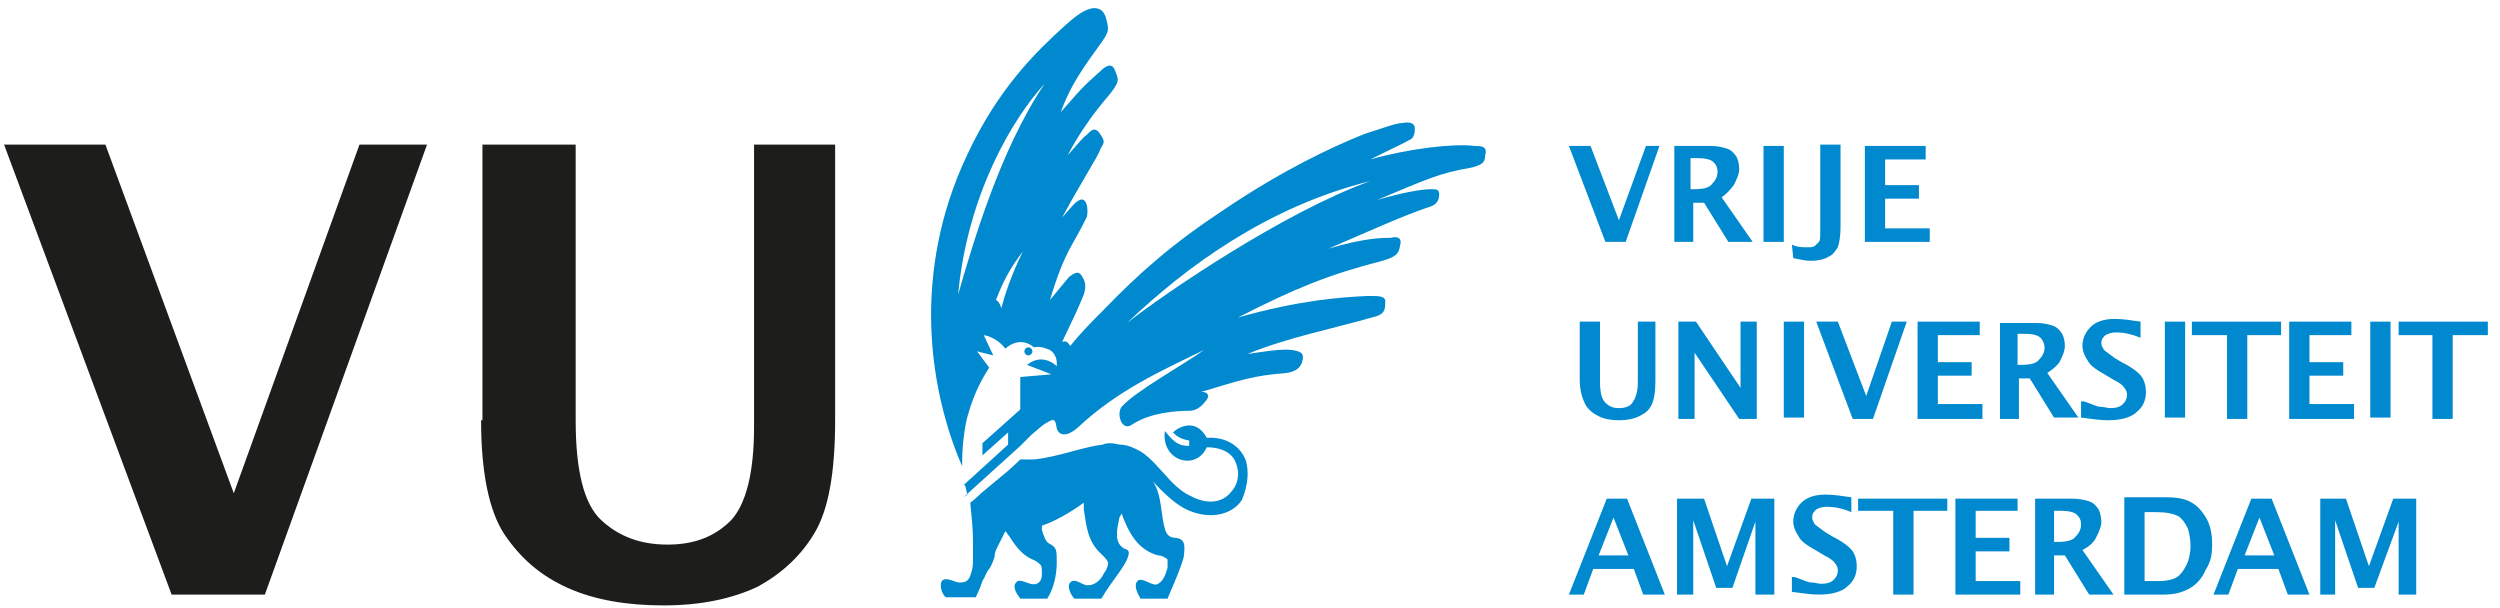 <?xml version="1.0" encoding="UTF-8"?>
<svg xmlns="http://www.w3.org/2000/svg" xmlns:xlink="http://www.w3.org/1999/xlink" width="185px" height="45px" viewBox="0 0 185 45" version="1.1">
  <title>VU_logo_RGB</title>
  <g id="Page-1" stroke="none" stroke-width="1" fill="none" fill-rule="evenodd">
    <g id="VU_logo_RGB" transform="translate(0.3, 0.6)" fill-rule="nonzero">
      <polygon id="Path" fill="#1D1D1B" points="12.4 43.4 5.32907052e-15 10.1 7.5 10.1 17 35.9 26.3 10.1 31.3 10.1 19.3 43.4"></polygon>
      <path d="M35.3,30.5 C35.3,34.4 35.9,37.2 37,38.9 C38.2,40.7 39.7,42 41.7,42.9 C43.7,43.8 46.1,44.2 48.8,44.2 C51.6,44.2 53.9,43.7 55.8,42.8 C57.6,41.8 59,40.5 60,38.8 C61,37.1 61.5,34.4 61.5,30.5 L61.5,10.1 L55.5,10.1 L55.5,31 C55.5,34.4 54.9,36.7 53.8,37.9 C52.6,39.1 51.1,39.7 49.1,39.7 C47.1,39.7 45.5,39.1 44.2,37.9 C42.9,36.7 42.3,34.2 42.3,30.5 L42.3,10.1 L35.4,10.1 L35.4,30.5 L35.3,30.5 Z" id="Path" fill="#1D1D1B"></path>
      <path d="M108.8,10.2 C109.3,10.2 109.8,10.2 109.6,10.9 C109.6,11.4 109.4,11.6 108.6,11.8 C106.2,12.2 105.2,12.7 101.6,14.2 C103.3,13.7 104.8,13.4 105.6,13.4 C106,13.4 106.2,13.4 106.2,13.8 C106.2,14.3 105.9,14.6 105.5,14.7 C103.4,15.4 100.6,16.7 98,17.8 C100.7,17 102,17 102.6,17 C103,16.9 103.5,16.9 103.3,17.6 C103.2,18.2 103,18.4 102,18.7 C98.1,19.7 95.6,20.7 91.3,22.9 C95.9,21.6 98.9,21.4 100.9,21.3 C101.9,21.3 102.3,21.3 102.2,21.9 C102.2,22.4 102.1,22.7 101.2,22.9 C98.4,23.7 94.9,24.4 92,25.6 C93.3,25.4 94.6,25.2 95.3,25.3 C95.9,25.4 96.2,25.5 96.1,26 C96,26.6 95.6,26.9 94.9,27 C92.4,27.2 91.6,27.5 88.6,28.4 C89.2,28.4 89.2,28.8 88.9,29.1 C88.6,29.5 88.2,29.8 87.7,29.8 C86.8,29.8 84.9,29.9 83.5,30.8 C82.7,31.4 82.3,30 82.7,29.5 C83.8,28.3 87.1,26.5 88.8,25.3 C85.5,26.9 82.4,28.3 79.5,31 C78.5,31.9 78,31.5 77.9,31.1 C77.8,30.6 77.8,30.3 77.3,30.6 C76.9,30.8 76.7,31 76,31.6 L76,31.6 L75.2,32.4 L75.2,32.4 L71,36.2 L71,35.3 L74.3,32.3 L74.3,31.4 L72.4,33.1 L72.4,32.2 L75.2,29.7 L75.2,27.3 L77.5,27.1 L75.7,26.4 C76.7,25.6 77.6,26.2 77.9,26.5 C77.9,26.4 78,25.7 77.4,25.3 C77.1,25.2 76.8,25 76.2,25.1 C75.4,24.4 74.5,24.8 74.1,25.2 C73.4,24.3 72.5,24.2 72.5,24.2 L73.2,25.7 L72,25.4 L72.9,26.6 C72.4,27.4 71.8,28.4 71.3,30.2 C71.1,30.9 70.9,32.3 70.9,33.6 C70.9,33.7 70.9,33.8 70.9,33.9 C69.8,31.4 68.6,27.4 68.6,22.7 C68.6,19.7 69.1,15.4 71.3,10.8 C73.6,5.9 76.4,3.2 78.5,1.3 C79.5,0.4 80,0.1 80.6,0 C81,0 81.3,0.1 81.5,0.6 C81.8,1.6 81.7,1.7 81.5,2.1 C80.9,3.1 79.1,5.1 78.2,7.7 C80.1,5.5 80,5.7 81.2,4.6 C81.5,4.3 82,4 82.2,4.6 C82.5,5.3 82.5,5.4 82.1,6 C81.8,6.5 80.3,7.9 78.7,10.9 C79.5,10 79.9,9.5 80.1,9.4 C80.4,9.1 80.7,8.7 81.1,9.3 C81.6,10 81.3,10 81.1,10.5 C81,10.9 79.4,13.4 78.3,15.5 C79.1,14.6 79.2,14.4 79.6,14.2 C79.8,14.1 80,14.2 80.1,14.5 C80.2,14.8 80.2,15.3 80.1,15.5 C79.1,17.6 78.5,17.9 77.4,21.6 C78.3,20.5 78.4,20.4 78.8,19.9 C79.1,19.7 79.5,19.3 79.8,19.9 C80,20.2 80.1,20.6 79.9,21.2 C79.4,22.4 79.3,22.6 78.3,24.7 C78.6,24.6 78.7,24.7 78.9,25 C79.7,24 80.6,23.1 81.3,22.4 C84,19.6 86.5,17.4 90.3,14.9 C94.6,12 98.2,10.3 100.7,9.3 C102,8.9 103,8.5 103.5,8.5 C104,8.4 104.4,8.5 104.4,8.9 C104.4,9.3 104.3,9.6 104.1,9.7 C103.4,10.1 102.9,10.3 101.1,11.2 C103.9,10.4 107.3,10 108.8,10.2 M73.8,22.2 C74,21.4 74.5,19.8 75.4,18 C74.4,19.3 73.9,20.3 73.4,21.6 C73.6,21.7 73.7,21.9 73.8,22.2 M70.6,21.2 C71.7,17.4 73.7,10.5 77,5.6 C74.7,8.1 71.3,13.7 70.6,21.2 M83.1,23.3 C85.9,21.1 94.7,15.1 101.1,12.8 C93.5,14.7 87.5,19.1 83.1,23.3 M91.9,33.5 C91.5,32.4 90.4,31.7 89,31.8 C88.2,30.3 86.9,31 86.5,31.4 C86.9,31.8 87.2,31.9 87.7,32 L87.7,32.4 C86.8,32.4 86.5,32 85.9,31.3 C85.6,33.5 88.2,34.3 89,32.5 C90.2,32.5 91,33 91.2,33.8 C91.5,34.6 91.2,35.4 90.8,35.8 C90.1,36.7 88.9,36.7 87.8,36.1 C87.1,35.8 86.4,35.1 85.8,34.4 C84.9,33.4 84.4,32.9 83.7,32.6 C83.3,32.4 82.9,32.3 82.6,32.3 C82.4,32.3 82.2,32.2 81.9,32.2 C81.7,32.2 81.5,32.2 81.3,32.3 C79.7,32.5 78.1,33.2 76.2,33.4 L75.2,33.4 C74.6,34 74,34.5 73.5,34.9 L72.3,35.9 C72.3,35.9 72.3,35.9 72.3,35.9 C71.8,36.4 71.5,36.6 71.5,36.6 C71.6,37.8 71.7,38.4 71.7,39.4 C71.7,40.2 71.7,40.7 71.7,41 C71.7,41.4 71.6,41.7 71.5,42 C71.4,42.3 71.2,42.5 70.8,42.5 C70.5,42.6 69.7,42 69.4,42.4 C69.2,42.7 69.4,43.4 69.7,43.6 L71.9,43.6 C72.2,43 72.3,42.7 72.4,42.4 C72.6,42.1 72.7,41.7 72.9,41.5 C73.1,41.2 73.2,40.9 73.3,40.6 C73.3,40.3 73.4,40.1 73.5,39.9 C73.7,39.5 73.9,39.1 74,38.9 C74,38.8 74.1,38.8 74.1,38.7 C74.2,38.8 74.3,39 74.4,39.1 C74.9,39.9 75.4,40.5 76.1,40.8 C76.4,40.9 76.6,41.1 76.7,41.2 C76.8,41.3 76.8,41.6 76.8,41.9 C76.8,42.2 76.7,42.5 76.4,42.6 C75.9,42.8 75.2,42.1 74.9,42.5 C74.6,42.8 74.9,43.3 75.2,43.7 L77.2,43.7 C77.7,42.9 77.9,41.9 77.9,41 C77.9,40.1 77.9,39.9 77.3,39.6 C77.1,39.5 76.9,39 76.8,38.6 C76.8,38.5 76.8,38.5 76.8,38.3 C77.7,38 78.8,37.4 79.9,36.6 C79.9,36.7 79.9,36.9 79.9,37.1 C80.1,38.4 80.2,39.5 81.2,40.4 C81.5,40.7 81.7,40.9 81.7,41.1 C81.7,41.2 81.6,41.6 81.4,41.8 C81.2,42.3 80.7,42.7 80.3,42.7 C79.8,42.8 79.3,42.1 78.9,42.5 C78.6,42.8 79,43.5 79.2,43.7 L81.2,43.7 C81.9,42.5 82.8,41.5 83.1,40.8 C83.3,40.3 83.3,40.1 82.9,40 C82.2,39.6 82.3,38.8 82.5,37.9 C82.5,37.7 82.6,37.6 82.7,37.4 C83.2,38.8 83.9,40.1 85.4,40.5 C85.7,40.5 86,40.7 86.1,40.8 C86.1,40.9 86.1,41.2 86.1,41.4 C86,41.8 85.8,42.4 85.4,42.6 C85,42.9 84.1,41.9 83.8,42.5 C83.6,42.9 84,43.5 84.1,43.7 L86.1,43.7 C86.6,42.5 87.1,41.4 87.3,40.6 C87.4,39.7 87.4,39.3 86.7,39.2 C86.3,39.2 86,39 85.9,38.5 C85.6,37.6 85.7,36 85,35 C85.8,35.9 86.6,36.6 87.3,37 C89,37.9 90.8,37.6 91.6,36.4 C92.1,35.2 92.1,34.2 91.9,33.5 M75.5,25.4 C75.5,25.5 75.6,25.7 75.8,25.7 C75.9,25.7 76.1,25.6 76.1,25.4 C76.1,25.3 76,25.1 75.8,25.1 C75.6,25.1 75.5,25.3 75.5,25.4 M71,35.3 L71,36.2 L71.3,36 C71.2,35.8 71.2,35.5 71.1,35.3 L71,35.3 Z" id="Shape" fill="#0089CF"></path>
      <polygon id="Path" fill="#0089CF" points="171.4 43.4 171.4 36.3 173.3 36.3 175 41.3 176.8 36.3 178.5 36.3 178.5 43.4 177.2 43.4 177.2 38 175.4 42.9 174.2 42.9 172.5 37.9 172.5 43.4"></polygon>
      <path d="M168,40.5 L165.8,40.5 L166.9,37.7 L168,40.5 Z M170.6,43.4 L167.8,36.3 L166.3,36.3 L163.5,43.4 L164.6,43.4 L165.3,41.5 L168.3,41.5 L169,43.4 L170.6,43.4 Z" id="Shape" fill="#0089CF"></path>
      <path d="M161.8,39.8 C161.8,40.3 161.7,40.8 161.5,41.2 C161.3,41.6 161.1,41.9 160.8,42.1 C160.5,42.3 160,42.4 159.5,42.4 L158.4,42.4 L158.4,37.3 L159.3,37.3 C160,37.3 160.5,37.4 160.9,37.6 C161.2,37.8 161.4,38.1 161.6,38.5 C161.7,38.8 161.8,39.3 161.8,39.8 M163.4,39.7 C163.4,39 163.3,38.4 163,37.8 C162.7,37.3 162.4,36.9 161.9,36.6 C161.4,36.3 160.8,36.2 160,36.2 L156.9,36.2 L156.9,43.4 L159.8,43.4 C160.7,43.4 161.3,43.2 161.8,42.9 C162.3,42.6 162.7,42.1 162.9,41.6 C163.3,41 163.4,40.4 163.4,39.7" id="Shape" fill="#0089CF"></path>
      <path d="M153.7,38.2 C153.7,38.5 153.6,38.8 153.3,39.1 C153.1,39.4 152.6,39.5 152,39.5 L151.7,39.5 L151.7,37.2 L152.2,37.2 C152.8,37.2 153.2,37.3 153.4,37.5 C153.6,37.7 153.7,37.9 153.7,38.2 M154.8,39.2 C155,38.8 155.2,38.4 155.2,38 C155.2,37.7 155.1,37.3 155,37.1 C154.8,36.8 154.6,36.6 154.3,36.5 C154,36.4 153.6,36.3 153,36.3 L150.3,36.3 L150.3,43.4 L151.7,43.4 L151.7,40.5 L152.5,40.5 L154.3,43.4 L156.1,43.4 L153.8,40.1 C154.2,39.9 154.6,39.6 154.8,39.2" id="Shape" fill="#0089CF"></path>
      <polygon id="Path" fill="#0089CF" points="144.4 43.4 144.4 36.3 149 36.3 149 37.2 145.9 37.2 145.9 39.2 148.4 39.2 148.4 40.2 145.9 40.2 145.9 42.4 149.2 42.4 149.2 43.4"></polygon>
      <polygon id="Path" fill="#0089CF" points="139.8 43.4 139.8 37.2 137.2 37.2 137.2 36.3 143.8 36.3 143.8 37.2 141.3 37.2 141.3 43.4"></polygon>
      <path d="M132.5,42.1 C133.1,42.3 133.5,42.5 133.7,42.5 C134,42.5 134.2,42.6 134.5,42.6 C134.9,42.6 135.2,42.5 135.4,42.3 C135.6,42.1 135.7,41.9 135.7,41.6 C135.7,41.4 135.6,41.2 135.5,41.1 C135.4,40.9 135.1,40.7 134.7,40.5 L134.2,40.2 C133.5,39.8 133,39.5 132.8,39.1 C132.6,38.8 132.4,38.4 132.4,38 C132.4,37.5 132.6,37 133,36.6 C133.4,36.2 134,36 134.8,36 C135.4,36 136,36.1 136.7,36.2 L136.7,37.3 C136,37 135.4,36.9 134.9,36.9 C134.5,36.9 134.3,37 134.1,37.1 C133.9,37.3 133.8,37.4 133.8,37.7 C133.8,37.9 133.9,38 134,38.2 C134.1,38.3 134.4,38.5 134.8,38.8 L135.3,39.1 C136.1,39.5 136.6,39.9 136.8,40.2 C137,40.5 137.1,40.9 137.1,41.3 C137.1,41.9 136.9,42.4 136.4,42.8 C136,43.2 135.2,43.4 134.3,43.4 C133.7,43.4 133.1,43.3 132.3,43.2 L132.3,42.1 L132.5,42.1 Z" id="Path" fill="#0089CF"></path>
      <polygon id="Path" fill="#0089CF" points="123.8 43.4 123.8 36.3 125.8 36.3 127.5 41.3 129.3 36.3 131 36.3 131 43.4 129.6 43.4 129.6 38 127.9 42.9 126.7 42.9 125 37.9 125 43.4"></polygon>
      <path d="M120.2,40.5 L118,40.5 L119.1,37.7 L120.2,40.5 Z M122.9,43.4 L120.1,36.3 L118.6,36.3 L115.8,43.4 L116.9,43.4 L117.6,41.5 L120.6,41.5 L121.3,43.4 L122.9,43.4 Z" id="Shape" fill="#0089CF"></path>
      <rect id="Rectangle" fill="#0089CF" x="175.1" y="23.2" width="1.5" height="7.1"></rect>
      <polygon id="Path" fill="#0089CF" points="169.1 30.4 169.1 23.2 173.7 23.2 173.7 24.2 170.6 24.2 170.6 26.2 173.1 26.2 173.1 27.2 170.6 27.2 170.6 29.3 173.9 29.3 173.9 30.4"></polygon>
      <polygon id="Path" fill="#0089CF" points="164.5 30.4 164.5 24.2 161.9 24.2 161.9 23.2 168.5 23.2 168.5 24.2 166 24.2 166 30.4"></polygon>
      <rect id="Rectangle" fill="#0089CF" x="159.9" y="23.2" width="1.5" height="7.1"></rect>
      <path d="M153.9,29.1 C154.5,29.3 154.9,29.5 155.1,29.5 C155.4,29.5 155.6,29.6 155.9,29.6 C156.3,29.6 156.6,29.5 156.8,29.3 C157,29.1 157.1,28.9 157.1,28.6 C157.1,28.4 157,28.2 156.9,28.1 C156.8,27.9 156.5,27.7 156.1,27.5 L155.6,27.2 C154.9,26.8 154.4,26.5 154.2,26.1 C154,25.8 153.8,25.4 153.8,25 C153.8,24.5 154,24 154.4,23.6 C154.8,23.2 155.4,23 156.2,23 C156.8,23 157.4,23.1 158.1,23.2 L158.1,24.4 C157.4,24.1 156.8,24 156.3,24 C155.9,24 155.7,24.1 155.5,24.2 C155.3,24.4 155.2,24.5 155.2,24.8 C155.2,25 155.3,25.1 155.4,25.3 C155.5,25.4 155.8,25.6 156.2,25.9 L156.7,26.2 C157.5,26.6 158,27 158.2,27.3 C158.4,27.6 158.5,28 158.5,28.4 C158.5,29 158.3,29.5 157.8,29.9 C157.4,30.3 156.6,30.5 155.7,30.5 C155.1,30.5 154.5,30.4 153.7,30.3 L153.7,29.1 L153.9,29.1 Z" id="Path" fill="#0089CF"></path>
      <path d="M151,25.1 C151,25.4 150.9,25.7 150.6,26 C150.4,26.3 149.9,26.4 149.3,26.4 L149,26.4 L149,24.1 L149.5,24.1 C150.1,24.1 150.5,24.2 150.7,24.4 C150.9,24.6 151,24.9 151,25.1 M152.1,26.2 C152.3,25.8 152.5,25.4 152.5,25 C152.5,24.6 152.4,24.3 152.3,24.1 C152.1,23.8 151.9,23.6 151.6,23.5 C151.3,23.4 150.9,23.3 150.4,23.3 L147.7,23.3 L147.7,30.4 L149.1,30.4 L149.1,27.4 L149.9,27.4 L151.7,30.3 L153.5,30.3 L151.2,27 C151.5,26.8 151.9,26.5 152.1,26.2" id="Shape" fill="#0089CF"></path>
      <polygon id="Path" fill="#0089CF" points="141.6 30.4 141.6 23.2 146.2 23.2 146.2 24.2 143.1 24.2 143.1 26.2 145.6 26.2 145.6 27.2 143.1 27.2 143.1 29.3 146.4 29.3 146.4 30.4"></polygon>
      <polygon id="Path" fill="#0089CF" points="136.8 30.4 134.1 23.2 135.7 23.2 137.8 28.7 139.7 23.2 140.8 23.2 138.3 30.4"></polygon>
      <rect id="Rectangle" fill="#0089CF" x="131.7" y="23.2" width="1.5" height="7.1"></rect>
      <polygon id="Path" fill="#0089CF" points="123.9 30.4 123.9 23.2 125.2 23.2 128.5 28.1 128.5 23.2 129.7 23.2 129.7 30.4 128.4 30.4 125.1 25.5 125.1 30.4"></polygon>
      <path d="M116.6,23.2 L118.1,23.2 L118.1,27.6 C118.1,28.4 118.2,28.9 118.5,29.2 C118.8,29.5 119.1,29.6 119.5,29.6 C119.9,29.6 120.3,29.5 120.5,29.2 C120.7,28.9 120.9,28.5 120.9,27.7 L120.9,23.2 L122.2,23.2 L122.2,27.6 C122.2,28.4 122.1,29 121.9,29.4 C121.7,29.8 121.4,30 121,30.2 C120.6,30.4 120.1,30.5 119.5,30.5 C118.9,30.5 118.4,30.4 118,30.2 C117.6,30 117.2,29.7 117,29.3 C116.8,28.9 116.6,28.3 116.6,27.5 L116.6,23.2 Z" id="Path" fill="#0089CF"></path>
      <polygon id="Path" fill="#0089CF" points="137.7 17.3 137.7 10.2 142.2 10.2 142.2 11.2 139.2 11.2 139.2 13.1 141.7 13.1 141.7 14.1 139.2 14.1 139.2 16.3 142.5 16.3 142.5 17.3"></polygon>
      <path d="M132.3,17.5 C132.7,17.7 133.1,17.7 133.5,17.7 C133.7,17.7 133.8,17.7 134,17.6 C134.1,17.5 134.2,17.4 134.3,17.3 C134.4,17.2 134.4,16.9 134.4,16.4 L134.4,10.1 L135.9,10.1 L135.9,16.2 C135.9,16.9 135.8,17.4 135.7,17.7 C135.5,18 135.3,18.3 135,18.4 C134.7,18.6 134.2,18.7 133.7,18.7 C133.3,18.7 132.9,18.6 132.4,18.5 L132.3,17.5 Z" id="Path" fill="#0089CF"></path>
      <rect id="Rectangle" fill="#0089CF" x="130.2" y="10.2" width="1.5" height="7.1"></rect>
      <path d="M126.8,12.1 C126.8,12.4 126.7,12.7 126.4,13 C126.2,13.3 125.7,13.4 125.1,13.4 L124.8,13.4 L124.8,11.1 L125.3,11.1 C125.9,11.1 126.3,11.2 126.5,11.4 C126.7,11.6 126.8,11.8 126.8,12.1 M128,13.1 C128.2,12.7 128.4,12.3 128.4,11.9 C128.4,11.5 128.3,11.2 128.2,11 C128,10.7 127.8,10.5 127.5,10.4 C127.2,10.3 126.8,10.2 126.3,10.2 L123.6,10.2 L123.6,17.3 L125,17.3 L125,14.4 L125.8,14.4 L127.6,17.3 L129.4,17.3 L127.1,14 C127.4,13.8 127.7,13.5 128,13.1" id="Shape" fill="#0089CF"></path>
      <polygon id="Path" fill="#0089CF" points="118.5 17.3 115.8 10.2 117.4 10.2 119.5 15.7 121.5 10.2 122.5 10.2 120 17.3"></polygon>
      <polygon id="Path" fill="#0089CF" points="181.2 30.4 181.2 24.2 183.8 24.2 183.8 23.2 177.2 23.2 177.2 24.2 179.7 24.2 179.7 30.4"></polygon>
    </g>
  </g>
</svg>

